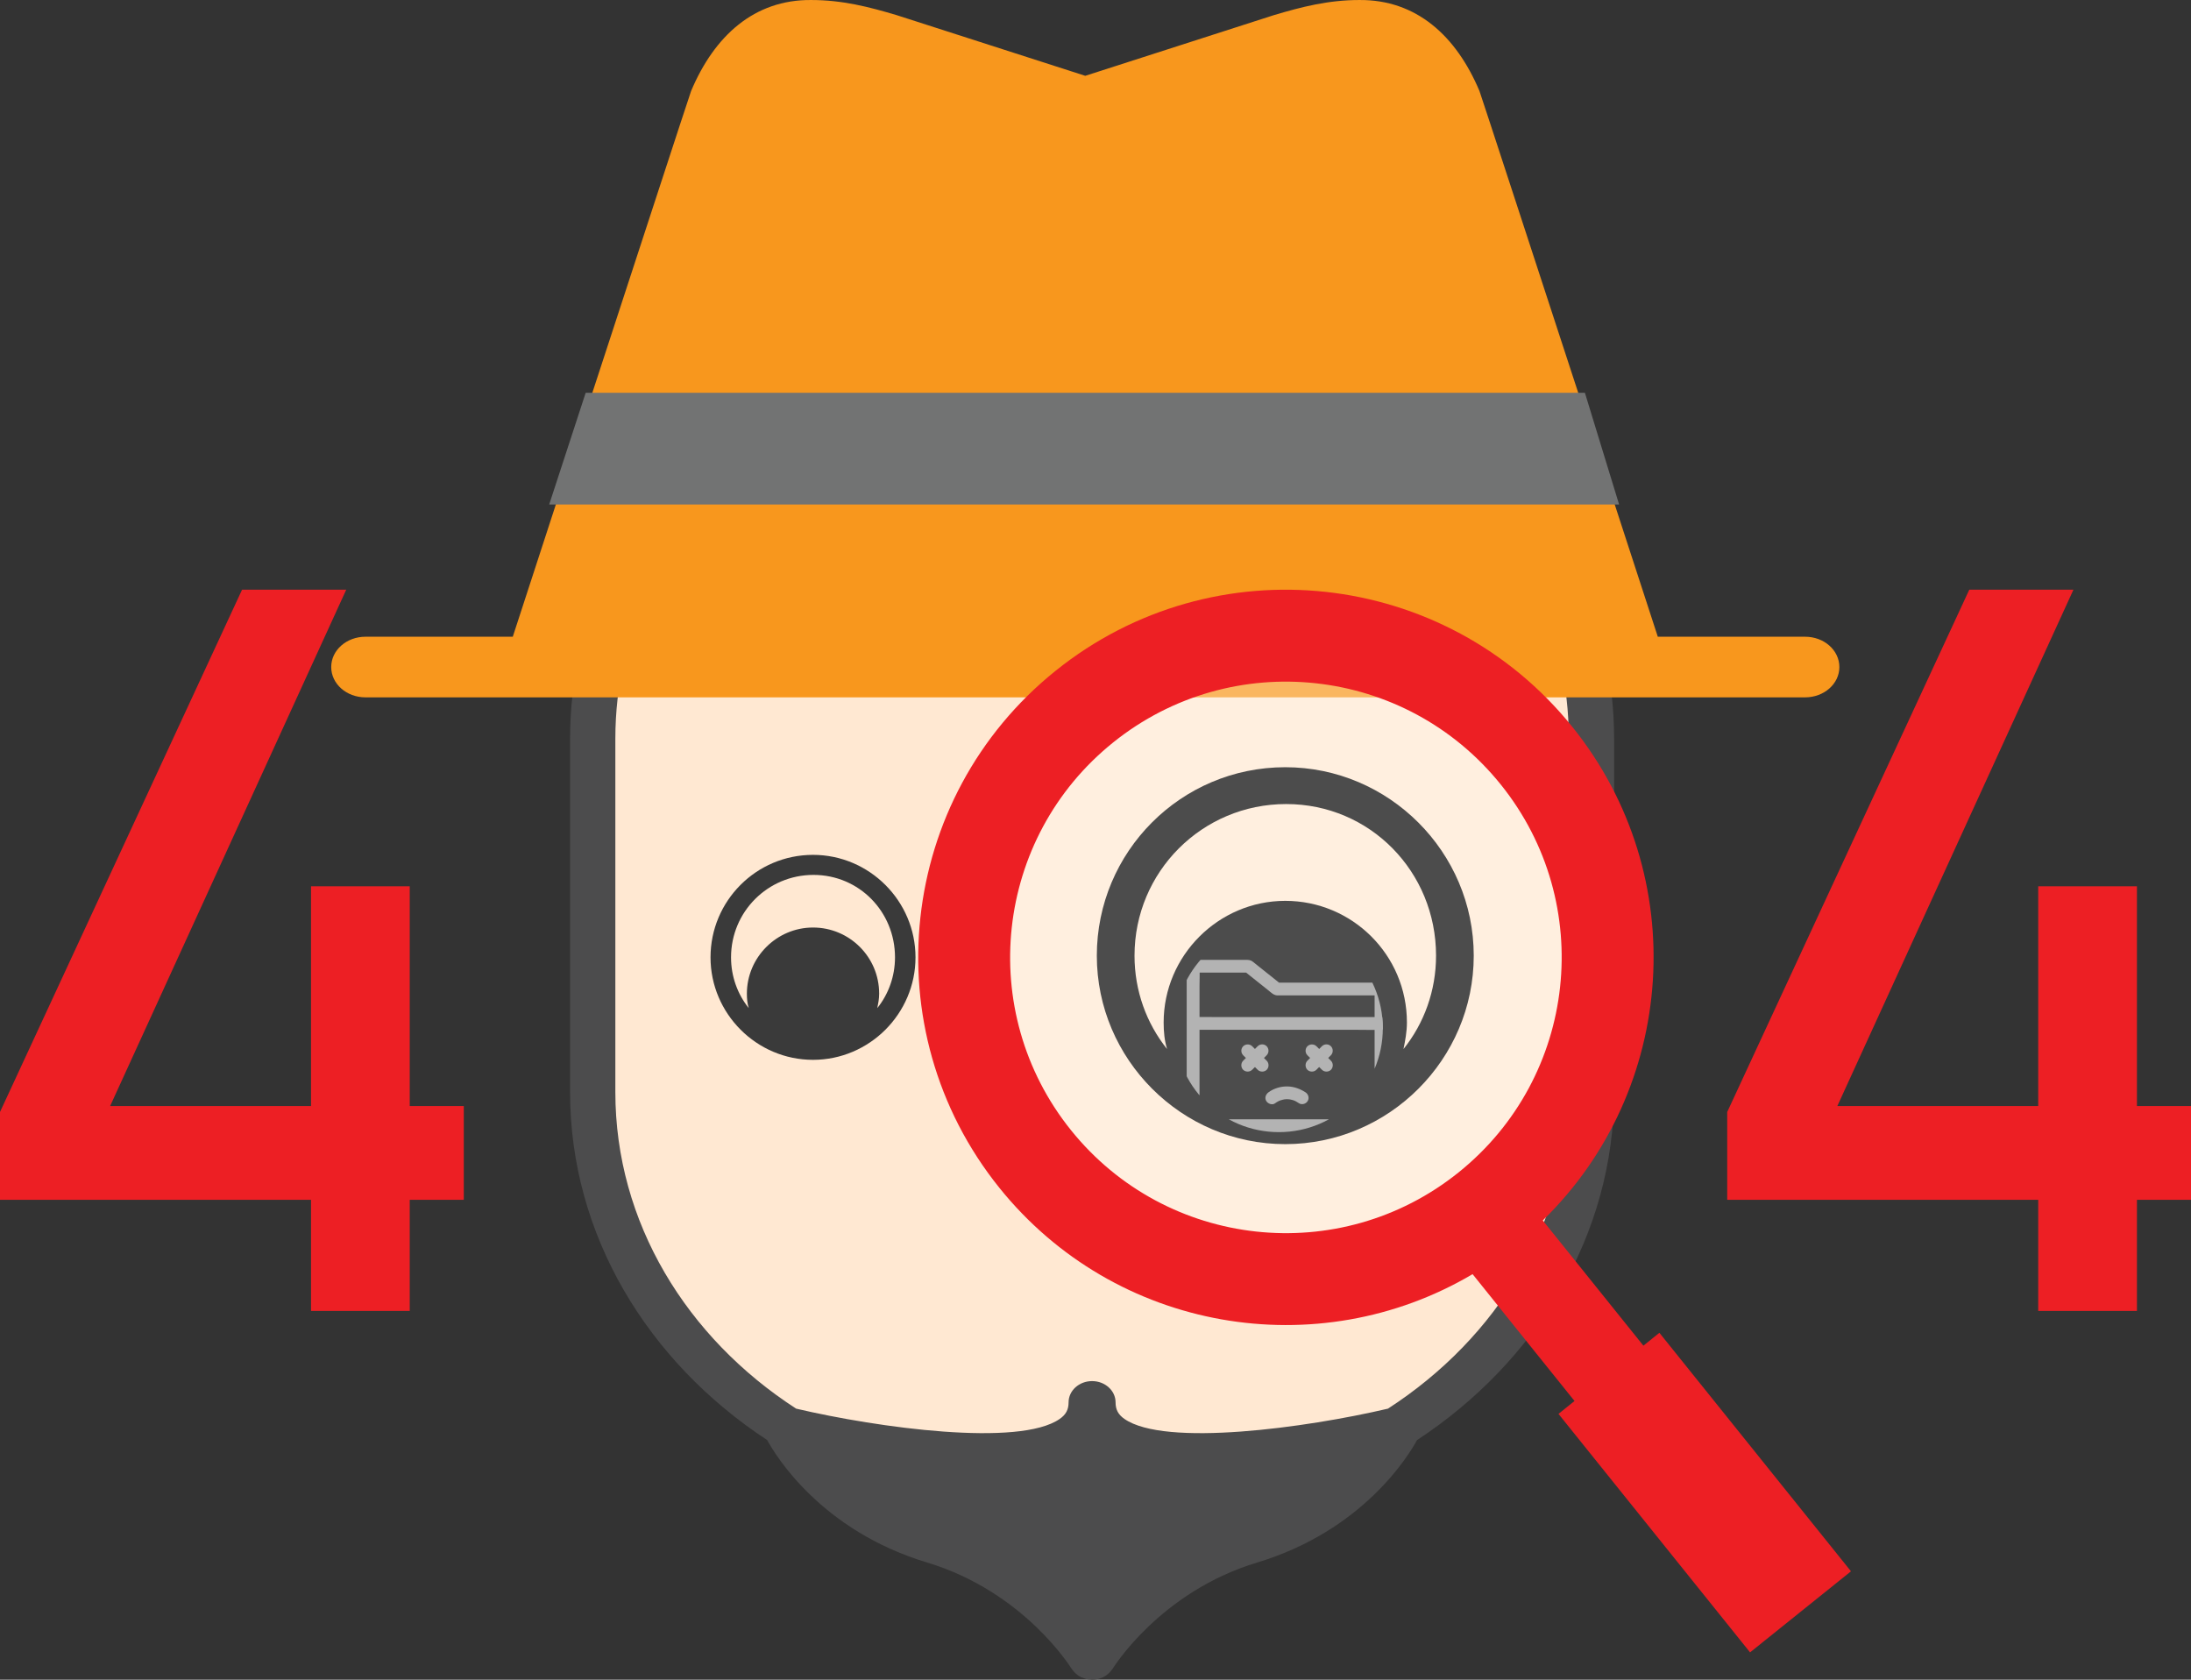 <?xml version="1.0" encoding="utf-8"?>
<!-- Generator: Adobe Illustrator 16.0.0, SVG Export Plug-In . SVG Version: 6.00 Build 0)  -->
<!DOCTYPE svg PUBLIC "-//W3C//DTD SVG 1.1//EN" "http://www.w3.org/Graphics/SVG/1.1/DTD/svg11.dtd">
<svg version="1.1" id="Layer_1" xmlns="http://www.w3.org/2000/svg" xmlns:xlink="http://www.w3.org/1999/xlink" x="0px" y="0px"
	 width="190.011px" height="145.677px" viewBox="0 0 190.011 145.677" enable-background="new 0 0 190.011 145.677"
	 xml:space="preserve">
<rect x="0" y="0" width="190.011" height="145.677" fill="#333333" stroke="none"/>
<path fill="#FFE8D2" d="M77.88,128.033c0,0-21.256-6.872-24.849-23.624c-3.593-16.75-1.901-47.934,0.316-56.18
	c2.217-8.246,28.237-21.925,41.361-19.413c13.125,2.512,24.161,1.792,34.282,14.709c10.12,12.917,10.987,30.651,10.987,40.92
	s-4.885,26.968-10.987,33.708c-6.104,6.739-15.036,6.872-19.308,9.879c-4.272,3.006-28.958,2.211-28.958,2.211L77.88,128.033z"/>
<path fill="#ED1F24" d="M0,96.44l20.993-45.298h9.034L9.55,95.924h30.672v8.13H0V96.44z M26.973,76.868h8.561v36.823h-8.561V76.868z
	"/>
<path fill="#ED1F24" d="M149.79,96.44l20.993-45.298h9.033l-20.477,44.782h30.672v8.13H149.79V96.44z M176.762,76.868h8.561v36.823
	h-8.561V76.868z"/>
<path display="none" fill="#AEADAE" d="M15.452,103.654c0,0,27.689-13.35,79.439-2.3"/>
<path d="M111.464,66.538c-9.064,0-16.344,7.355-16.344,16.345c0,8.99,7.355,16.344,16.344,16.344c8.99,0,16.344-7.354,16.344-16.344
	C127.808,73.894,120.454,66.538,111.464,66.538z M121.716,90.981c0.148-0.742,0.297-1.487,0.297-2.304
	c0-5.87-4.754-10.55-10.549-10.55c-5.795,0-10.549,4.755-10.549,10.55c0,0.816,0.074,1.562,0.297,2.304
	c-1.783-2.229-2.823-5.053-2.823-8.099c0-7.281,5.869-13.15,13.15-13.15c7.281,0,13,5.87,13,13.15
	C124.54,85.928,123.5,88.752,121.716,90.981z"/>
<path fill="#3A3A3A" d="M70.507,74.139c-4.929,0-8.888,4-8.888,8.888c0,4.889,4,8.888,8.888,8.888s8.888-3.999,8.888-8.888
	C79.395,78.138,75.396,74.139,70.507,74.139z M76.083,87.43c0.08-0.403,0.161-0.808,0.161-1.252c0-3.192-2.585-5.737-5.736-5.737
	s-5.736,2.585-5.736,5.737c0,0.444,0.04,0.849,0.161,1.252c-0.97-1.211-1.535-2.747-1.535-4.403c0-3.959,3.191-7.15,7.151-7.15
	c3.959,0,7.069,3.191,7.069,7.15C77.617,84.683,77.052,86.218,76.083,87.43z"/>
<path fill="#4C4C4D" d="M98.748,26.759H90.67c-22.737,0-41.231,16.734-41.231,37.305v30.649c0,12.41,6.758,23.394,17.091,30.177
	c0.739,1.356,4.678,7.85,13.874,10.622c8.408,2.536,12.475,9.131,12.513,9.193c0.041,0.067,0.102,0.123,0.15,0.188
	c0.036,0.044,0.064,0.086,0.104,0.126c0.161,0.171,0.344,0.315,0.554,0.42c0.005,0.003,0.008,0.009,0.015,0.013
	c0.064,0.029,0.135,0.045,0.202,0.069c0.089,0.031,0.173,0.07,0.263,0.094c0.116,0.025,0.232,0.033,0.348,0.041
	c0.054,0.005,0.106,0.021,0.16,0.021c0.174,0,0.346-0.025,0.52-0.064c0.034-0.007,0.061-0.023,0.094-0.033
	c0.12-0.036,0.24-0.067,0.352-0.126c0.009-0.004,0.013-0.012,0.023-0.018c0.204-0.104,0.383-0.244,0.541-0.406
	c0.042-0.044,0.075-0.09,0.113-0.138c0.047-0.062,0.106-0.113,0.146-0.18c0.04-0.065,4.106-6.66,12.514-9.197
	c9.192-2.773,13.136-9.268,13.874-10.621c10.334-6.785,17.091-17.77,17.091-30.178V64.064
	C139.978,43.495,121.481,26.759,98.748,26.759z M136.052,94.714c0,11.316-6.209,21.327-15.683,27.453
	c-7.102,1.665-19.343,3.341-22.855,0.891c-0.536-0.374-0.768-0.803-0.768-1.436c0-1.018-0.912-1.844-2.037-1.844
	s-2.038,0.826-2.038,1.844c0,0.631-0.23,1.062-0.768,1.436c-3.511,2.45-15.756,0.774-22.857-0.891
	c-9.475-6.126-15.681-16.136-15.681-27.453V64.064c0-18.612,16.734-33.752,37.305-33.752h8.078c20.57,0,37.304,15.14,37.304,33.752
	V94.714z"/>
<g>
	<g transform="translate(0,-952.362)">
		<path fill="#F8971D" d="M70.339,952.363c-4.92-0.036-8.378,3.088-10.403,7.889c-0.09,0.212-5.193,15.858-9.894,30.239h88.154
			c-4.699-14.381-9.804-30.027-9.893-30.239c-2.026-4.801-5.483-7.924-10.404-7.889c-2.708,0-5.014,0.594-7.432,1.315l-16.349,5.259
			l-16.349-5.259C75.354,952.957,73.046,952.363,70.339,952.363z M48.324,995.75c-1.58,4.839-3.118,9.59-3.854,11.833H31.697
			c-1.646,0-2.973,1.172-2.973,2.629s1.326,2.629,2.973,2.629h124.846c1.646,0,2.973-1.172,2.973-2.629s-1.326-2.629-2.973-2.629
			H143.77c-0.735-2.243-2.274-6.994-3.854-11.833H48.324z"/>
	</g>
	<polygon fill="#727373" points="50.792,34.064 47.628,43.752 140.414,43.752 137.447,34.064 	"/>
</g>
<g>
	<defs>
		<circle id="SVGID_1_" cx="110.907" cy="89.17" r="9.016"/>
	</defs>
	<clipPath id="SVGID_2_">
		<use xlink:href="#SVGID_1_"  overflow="visible"/>
	</clipPath>
	<g clip-path="url(#SVGID_2_)">
		<g>
			<g>
				<g>
					<path fill="#939393" d="M119.211,85.774c0,1.336,0,2.668,0,4.003c0,2.128,0,4.255,0,6.382c0,0.492,0,0.979,0,1.468
						c0.184-0.184,0.368-0.367,0.554-0.552c-0.543,0-1.081,0-1.625,0c-1.298,0-2.596,0-3.891,0c-1.564,0-3.129,0-4.693,0
						c-1.358,0-2.715,0-4.072,0c-0.657,0-1.325-0.037-1.982,0c-0.011,0-0.018,0-0.029,0c0.184,0.185,0.369,0.368,0.553,0.552
						c0-0.456,0-0.918,0-1.374c0-1.103,0-2.208,0-3.309c0-1.329,0-2.653,0-3.981c0-1.156,0-2.307,0-3.461
						c0-0.558,0.033-1.125,0-1.683c0-0.007,0-0.015,0-0.022c-0.184,0.185-0.37,0.369-0.553,0.555c1.397,0,2.792,0,4.19,0
						c0.199,0,0.398,0,0.594,0c-0.13-0.057-0.262-0.108-0.391-0.163c0.705,0.563,1.408,1.125,2.118,1.69
						c0.231,0.187,0.479,0.442,0.789,0.449c0.223,0.007,0.447,0,0.668,0c2.136,0,4.269,0,6.405,0c0.638,0,1.276,0,1.913,0
						c0.287,0,0.566-0.255,0.555-0.555c-0.017-0.298-0.245-0.553-0.555-0.553c-1.015,0-2.028,0-3.043,0c-1.623,0-3.247,0-4.869,0
						c-0.371,0-0.744,0-1.111,0c0.129,0.055,0.262,0.108,0.392,0.163c-0.827-0.658-1.646-1.321-2.477-1.975
						c-0.221-0.173-0.401-0.162-0.653-0.162c-0.27,0-0.539,0-0.809,0c-0.749,0-1.498,0-2.246,0c-0.491,0-0.986,0-1.476,0
						c-0.299,0-0.553,0.255-0.553,0.554c0,0.457,0,0.919,0,1.375c0,1.103,0,2.207,0,3.31c0,1.328,0,2.653,0,3.981
						c0,1.154,0,2.305,0,3.46c0,0.561-0.019,1.121,0,1.682c0,0.008,0,0.016,0,0.022c0,0.297,0.254,0.555,0.553,0.555
						c0.542,0,1.081,0,1.623,0c1.3,0,2.598,0,3.893,0c1.565,0,3.127,0,4.692,0c1.358,0,2.715,0,4.074,0c0.66,0,1.321,0.017,1.979,0
						c0.014,0,0.02,0,0.031,0c0.3,0,0.555-0.258,0.555-0.555c0-1.335,0-2.668,0-4.003c0-2.127,0-4.253,0-6.383
						c0-0.49,0-0.978,0-1.468c0-0.288-0.255-0.568-0.555-0.553C119.462,85.232,119.211,85.464,119.211,85.774z"/>
				</g>
			</g>
			<g>
				<g>
					<path fill="#939393" d="M103.502,89.312c0.54,0,1.077,0,1.62,0c1.295,0,2.59,0,3.886,0c1.56,0,3.116,0,4.678,0
						c1.35,0,2.695,0,4.047,0c0.654,0,1.321,0.021,1.976,0c0.013,0,0.02,0,0.031,0c0.287,0,0.567-0.252,0.554-0.552
						c-0.016-0.299-0.245-0.554-0.554-0.554c-0.539,0-1.078,0-1.62,0c-1.294,0-2.59,0-3.885,0c-1.561,0-3.118,0-4.678,0
						c-1.35,0-2.696,0-4.047,0c-0.657,0-1.32-0.018-1.978,0c-0.011,0-0.018,0-0.029,0c-0.288,0-0.567,0.255-0.553,0.554
						C102.963,89.06,103.193,89.312,103.502,89.312L103.502,89.312z"/>
				</g>
			</g>
		</g>
		<g>
			<g>
				<g>
					<g>
						<path fill="#939393" d="M107.814,91.52c0.42,0.42,0.838,0.838,1.258,1.259c0.21,0.209,0.571,0.209,0.782,0
							c0.209-0.211,0.209-0.574,0-0.784c-0.42-0.421-0.838-0.837-1.258-1.258c-0.21-0.21-0.572-0.21-0.782,0
							C107.601,90.946,107.601,91.305,107.814,91.52L107.814,91.52z"/>
					</g>
				</g>
				<g>
					<g>
						<path fill="#939393" d="M109.07,90.736c-0.42,0.421-0.838,0.837-1.26,1.258c-0.209,0.21-0.209,0.573,0,0.784
							c0.211,0.209,0.572,0.209,0.782,0c0.422-0.421,0.838-0.839,1.258-1.259c0.21-0.211,0.21-0.573,0-0.783
							C109.642,90.521,109.283,90.521,109.07,90.736L109.07,90.736z"/>
					</g>
				</g>
			</g>
			<g>
				<g>
					<g>
						<path fill="#939393" d="M113.385,91.52c0.419,0.42,0.839,0.838,1.26,1.259c0.211,0.209,0.57,0.209,0.78,0
							c0.211-0.211,0.211-0.574,0-0.784c-0.421-0.421-0.837-0.837-1.258-1.258c-0.209-0.21-0.572-0.21-0.782,0
							C113.172,90.946,113.172,91.305,113.385,91.52L113.385,91.52z"/>
					</g>
				</g>
				<g>
					<g>
						<path fill="#939393" d="M114.64,90.736c-0.419,0.421-0.838,0.837-1.26,1.258c-0.208,0.21-0.208,0.573,0,0.784
							c0.211,0.209,0.573,0.209,0.782,0c0.423-0.421,0.839-0.839,1.259-1.259c0.21-0.211,0.21-0.573,0-0.783
							C115.211,90.521,114.856,90.521,114.64,90.736L114.64,90.736z"/>
					</g>
				</g>
			</g>
		</g>
		<g>
			<g>
				<path fill="#939393" d="M110.574,95.688c0.186-0.137,0.354-0.221,0.509-0.27c0.062-0.018,0.125-0.036,0.191-0.051
					c0.019-0.003,0.179-0.035,0.074-0.02c0.111-0.016,0.225-0.018,0.337-0.016c0.055,0.005,0.112,0.009,0.169,0.013
					c-0.101-0.013,0.074,0.017,0.076,0.017c0.11,0.021,0.224,0.054,0.329,0.093c-0.082-0.029,0.062,0.031,0.078,0.038
					c0.051,0.026,0.103,0.056,0.15,0.086c0.057,0.033,0.111,0.07,0.166,0.104c0.252,0.163,0.613,0.053,0.757-0.196
					c0.158-0.269,0.053-0.595-0.198-0.759c-0.467-0.296-0.972-0.485-1.527-0.504c-0.583-0.018-1.2,0.158-1.672,0.504
					c-0.24,0.179-0.36,0.481-0.199,0.759C109.958,95.726,110.335,95.866,110.574,95.688L110.574,95.688z"/>
			</g>
		</g>
	</g>
</g>
<ellipse opacity="0.3" fill="#FFFFFF" cx="111.364" cy="83.438" rx="25.91" ry="25.823"/>
<path fill="#ED1F24" d="M133.796,105.845c11.633-11.331,12.959-29.864,2.582-42.784c-11.028-13.729-31.099-15.919-44.829-4.89
	c-13.73,11.029-15.919,31.1-4.891,44.83c10.055,12.517,27.622,15.438,41.05,7.501l8.839,11.002l-1.391,1.117l16.616,20.683
	l1.389-1.116l5.974-4.798l1.388-1.116l-16.614-20.684l-1.389,1.115L133.796,105.845z M92.873,98.008
	c-8.271-10.295-6.629-25.35,3.668-33.621c10.298-8.272,25.352-6.63,33.623,3.667c8.271,10.298,6.629,25.352-3.669,33.623
	C116.199,109.949,101.145,108.307,92.873,98.008z"/>
</svg>
